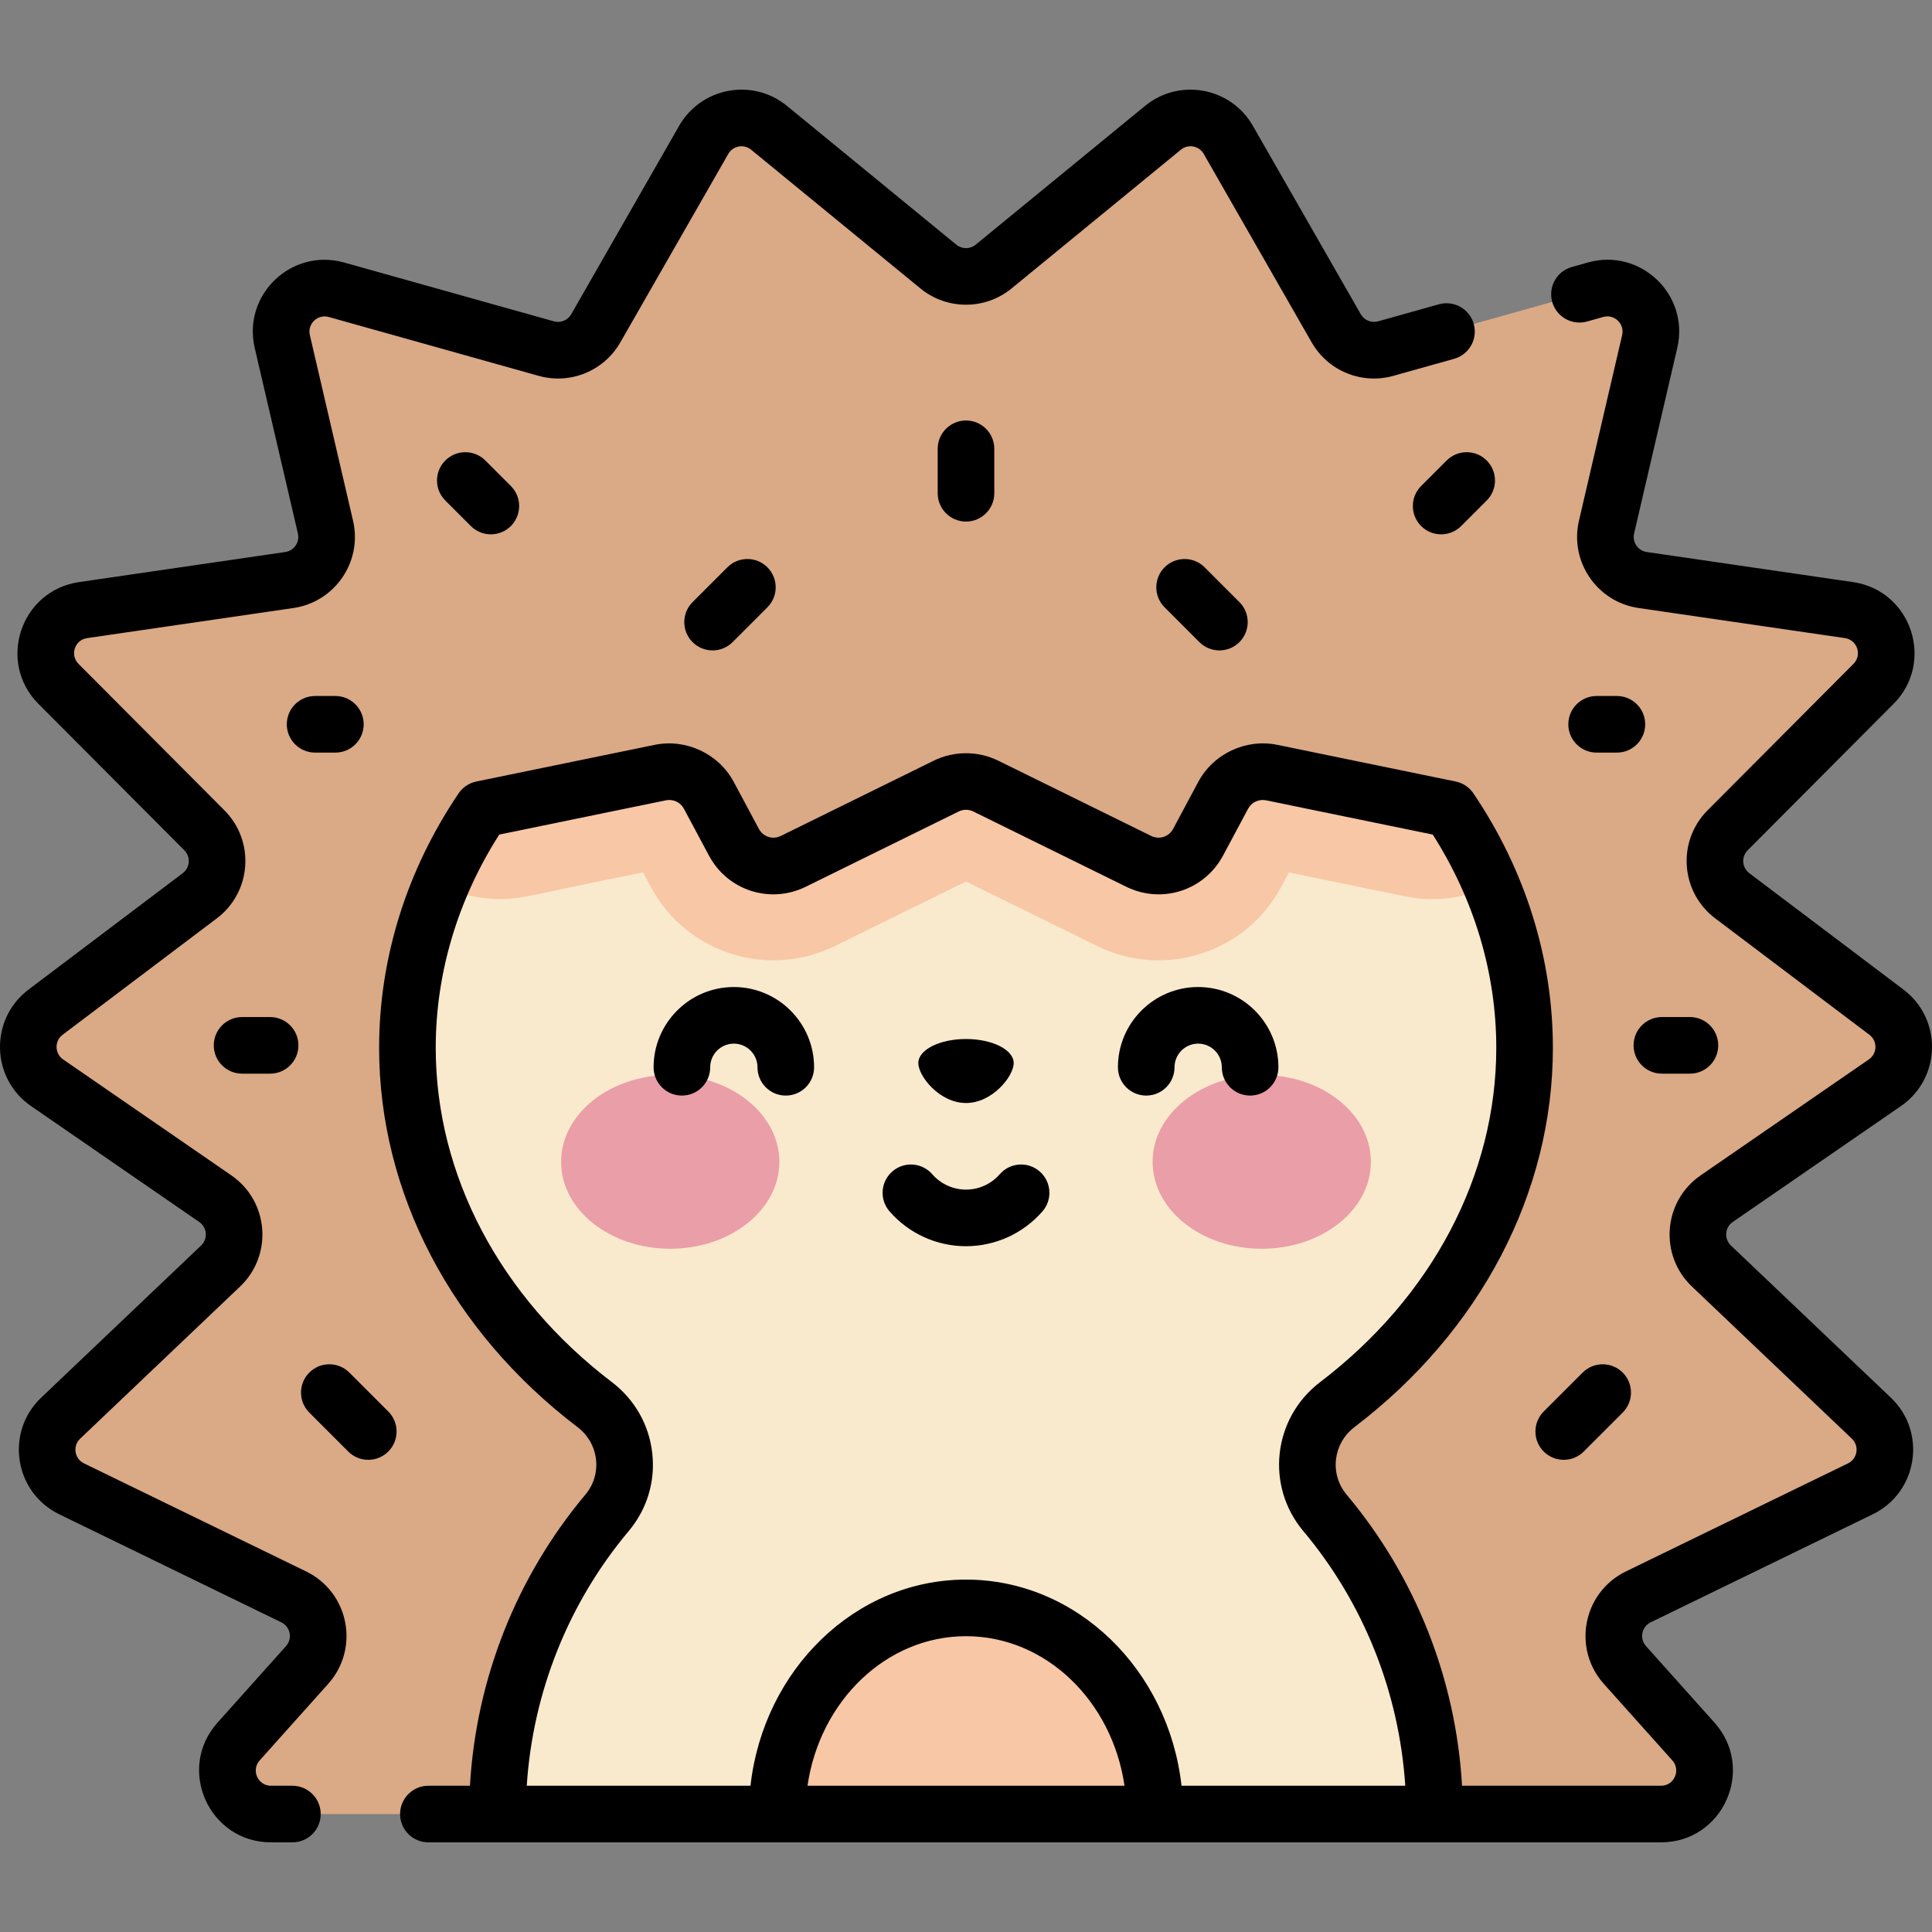 <svg id="Capa_1" enable-background="new 0 0 511.98 511.98" height="512" viewBox="0 0 511.98 511.98" width="512" xmlns="http://www.w3.org/2000/svg"><rect x="0" y="0" width="511.98" height="511.98" fill="#808080" stroke="none"/><g><path d="m448.751 461.501-18.145-20.271c-5.106-5.705-3.338-14.711 3.547-18.06l58.848-28.631c7.235-3.52 8.732-13.179 2.903-18.724l-42.381-40.319c-5.305-5.047-4.624-13.695 1.404-17.85l44.573-30.72c6.477-4.464 6.682-13.959.404-18.699l-40.867-30.85c-5.582-4.214-6.158-12.388-1.221-17.342l38.663-38.807c6.689-6.714 2.873-18.182-6.505-19.55l-54.676-7.974c-6.679-.974-11.097-7.45-9.568-14.024l11.444-49.182c1.987-8.538-5.904-16.084-14.345-13.717l-55.61 15.593c-5.088 1.426-10.494-.787-13.12-5.372l-28.603-49.942c-3.544-6.188-11.799-7.708-17.315-3.188l-44.882 36.777c-4.25 3.483-10.367 3.483-14.618 0l-44.882-36.777c-5.516-4.52-13.771-3-17.315 3.188l-28.604 49.943c-2.626 4.585-8.032 6.799-13.12 5.372l-55.61-15.593c-8.441-2.367-16.332 5.178-14.345 13.717l11.444 49.182c1.53 6.574-2.889 13.05-9.567 14.024l-54.676 7.974c-9.378 1.368-13.194 12.836-6.505 19.55l38.663 38.807c4.937 4.955 4.361 13.128-1.222 17.342l-40.867 30.85c-6.278 4.739-6.073 14.235.404 18.699l44.573 30.72c6.028 4.155 6.709 12.803 1.404 17.85l-42.381 40.319c-5.829 5.545-4.331 15.204 2.903 18.724l58.848 28.631c6.885 3.35 8.654 12.355 3.547 18.06l-18.144 20.271c-6.649 7.428-1.377 19.222 8.592 19.222h368.338c9.969 0 15.241-11.795 8.592-19.223z" fill="#daa985"/><path d="m351.126 400.924c-7.354-8.758-5.832-21.782 3.267-28.71 30.443-23.179 49.62-56.942 49.62-94.538 0-69.898-66.272-126.562-148.023-126.562s-148.023 56.664-148.023 126.562c0 37.596 19.176 71.359 49.62 94.538 9.099 6.928 10.621 19.952 3.267 28.71-18.121 21.58-29.036 49.415-29.036 79.8h248.344c0-30.385-10.914-58.22-29.036-79.8z" fill="#f9e9cd"/><path d="m255.99 151.114c-64.031 0-118.562 34.764-139.195 83.419 4.661 2.341 9.971 3.701 15.756 3.701 6.165 0 7.736-1.057 37.866-7.038l2.033 3.8c9.452 17.672 31.099 24.403 48.8 15.694l34.739-17.095 34.739 17.094c17.691 8.708 39.345 1.982 48.799-15.691l2.034-3.802 30.643 6.3c8.491 1.746 16.373.43 22.992-2.933-20.623-48.672-75.162-83.449-139.206-83.449z" fill="#f8c7a5"/><path d="m262.897 136.068 26.512-18.947c5.739-4.101 13.766-2.327 17.242 3.81l7.69 13.577c2.437 4.303 7.285 6.646 12.171 5.882l40.404-6.319c7.819-1.223 13.982 6.553 11.005 13.887l-6.153 15.157c-1.471 3.624-1.064 7.739 1.088 11.005l20.792 31.546c3.014 4.573-1.006 10.508-6.371 9.405l-50.272-10.334c-5.151-1.059-10.385 1.395-12.866 6.032l-6.653 12.436c-3.021 5.646-9.973 7.882-15.718 5.055l-40.533-19.945c-3.307-1.627-7.182-1.627-10.489 0l-40.533 19.945c-5.745 2.827-12.698.591-15.718-5.055l-6.653-12.436c-2.481-4.637-7.715-7.091-12.865-6.032l-50.272 10.334c-5.365 1.103-9.385-4.832-6.371-9.405l20.792-31.546c2.152-3.265 2.559-7.381 1.088-11.005l-6.153-15.157c-2.977-7.333 3.186-15.11 11.005-13.887l40.404 6.319c4.886.764 9.734-1.579 12.171-5.882l7.69-13.577c3.476-6.137 11.504-7.911 17.242-3.81l26.511 18.947c4.131 2.952 9.681 2.952 13.813 0z" fill="#daa985"/><path d="m306.037 480.724c0-30.171-22.407-54.63-50.047-54.63s-50.047 24.459-50.047 54.63z" fill="#f8c7a5"/><g><g><g><g><ellipse cx="177.613" cy="307.889" fill="#ea9ea8" rx="28.919" ry="23.03"/></g><g><ellipse cx="334.367" cy="307.889" fill="#ea9ea8" rx="28.92" ry="23.03"/></g></g></g></g><path d="m71.583 269.52h-7.432c-4.143 0-7.5 3.357-7.5 7.5s3.357 7.5 7.5 7.5h7.432c4.143 0 7.5-3.357 7.5-7.5s-3.358-7.5-7.5-7.5zm17.293-70.08c4.143 0 7.5-3.357 7.5-7.5s-3.357-7.5-7.5-7.5h-5.373c-4.143 0-7.5 3.357-7.5 7.5s3.357 7.5 7.5 7.5zm103.878-49.105-9.221 9.221c-2.929 2.93-2.929 7.678 0 10.607 2.931 2.929 7.678 2.928 10.607 0l9.221-9.221c2.929-2.93 2.929-7.678 0-10.607-2.93-2.927-7.678-2.927-10.607 0zm-74.749-28.306c-2.929 2.93-2.929 7.678 0 10.607l6.766 6.766c2.931 2.929 7.678 2.928 10.607 0 2.929-2.93 2.929-7.678 0-10.607l-6.766-6.766c-2.93-2.928-7.678-2.928-10.607 0zm265.363 0-6.766 6.766c-2.929 2.93-2.929 7.678 0 10.607 2.931 2.929 7.678 2.928 10.607 0l6.766-6.766c2.929-2.93 2.929-7.678 0-10.607-2.929-2.928-7.677-2.928-10.607 0zm-134.878-3.098v11.784c0 4.143 3.357 7.5 7.5 7.5s7.5-3.357 7.5-7.5v-11.784c0-4.143-3.357-7.5-7.5-7.5s-7.5 3.357-7.5 7.5zm-167.383 297.494-58.849-28.631c-2.534-1.232-3.059-4.6-1.015-6.546l42.38-40.318c8.78-8.352 7.604-22.621-2.317-29.46l-44.573-30.719c-2.254-1.554-2.352-4.87-.141-6.538l40.867-30.85c9.213-6.955 10.157-20.451 2.017-28.622l-38.664-38.808c-2.342-2.352-1.009-6.356 2.274-6.834l54.677-7.974c11.013-1.607 18.312-12.305 15.79-23.146l-11.444-49.18c-.695-2.991 2.073-5.627 5.016-4.796l55.611 15.594c8.408 2.357 17.314-1.29 21.651-8.867l28.605-49.942c1.239-2.167 4.126-2.694 6.053-1.115l44.882 36.777c6.99 5.729 17.135 5.729 24.125 0l44.882-36.777c1.925-1.575 4.811-1.056 6.054 1.115l28.604 49.941c4.341 7.58 13.246 11.224 21.654 8.868l16.098-4.515c3.988-1.119 6.314-5.259 5.196-9.247-1.118-3.987-5.251-6.31-9.247-5.196l-16.096 4.515c-1.785.498-3.669-.272-4.589-1.879l-28.604-49.942c-5.851-10.217-19.48-12.716-28.578-5.262l-44.882 36.777c-1.48 1.213-3.629 1.213-5.109 0l-44.882-36.777c-9.129-7.479-22.746-4.923-28.577 5.262l-28.605 49.943c-.919 1.605-2.812 2.379-4.586 1.878l-55.61-15.594c-13.922-3.9-26.958 8.531-23.675 22.639l11.444 49.181c.533 2.296-1.006 4.563-3.345 4.903l-54.678 7.974c-15.469 2.258-21.766 21.192-10.735 32.266l38.663 38.806c1.725 1.732 1.528 4.589-.427 6.064l-40.867 30.85c-10.345 7.81-10.013 23.502.666 30.861l44.572 30.719c2.11 1.454 2.349 4.475.491 6.241l-42.38 40.318c-9.611 9.142-7.137 25.1 4.791 30.902l58.849 28.631c2.396 1.165 3.038 4.305 1.24 6.314l-18.144 20.27c-10.98 12.267-2.262 31.725 14.181 31.725h5.665c4.143 0 7.5-3.357 7.5-7.5s-3.357-7.5-7.5-7.5h-5.665c-3.471 0-5.347-4.104-3.005-6.721l18.145-20.272c8.43-9.417 5.521-24.272-5.854-29.806zm227.512-266.09c-2.929 2.93-2.929 7.678 0 10.607l9.221 9.221c2.931 2.929 7.678 2.928 10.607 0 2.929-2.93 2.929-7.678 0-10.607l-9.221-9.221c-2.929-2.927-7.677-2.927-10.607 0zm-114.152 111.228c-11.725 0-21.265 9.54-21.265 21.266 0 4.143 3.357 7.5 7.5 7.5s7.5-3.357 7.5-7.5c0-3.455 2.811-6.266 6.265-6.266s6.265 2.81 6.265 6.266c0 4.143 3.357 7.5 7.5 7.5s7.5-3.357 7.5-7.5c0-11.726-9.539-21.266-21.265-21.266zm234.01-77.123h-5.372c-4.142 0-7.5 3.357-7.5 7.5s3.358 7.5 7.5 7.5h5.372c4.143 0 7.5-3.357 7.5-7.5s-3.357-7.5-7.5-7.5zm30.217 145.621c-1.856-1.765-1.618-4.786.491-6.239l44.573-30.72c10.674-7.356 11.017-23.047.666-30.861l-40.867-30.85c-1.952-1.473-2.154-4.329-.427-6.064l38.662-38.806c11.034-11.074 4.733-30.009-10.735-32.266l-54.677-7.974c-2.332-.339-3.879-2.602-3.345-4.902l11.444-49.183c3.278-14.084-9.731-26.544-23.676-22.638l-4.272 1.198c-3.988 1.119-6.315 5.259-5.196 9.247s5.254 6.316 9.247 5.196l4.272-1.198c2.961-.834 5.708 1.822 5.017 4.795l-11.444 49.183c-2.522 10.84 4.778 21.538 15.79 23.145l54.676 7.974c3.284.478 4.618 4.481 2.275 6.834l-38.663 38.808c-8.148 8.178-7.188 21.673 2.017 28.622l40.867 30.85c2.19 1.652 2.136 4.969-.141 6.537l-44.574 30.721c-9.957 6.863-11.063 21.138-2.317 29.458l42.382 40.32c2.047 1.947 1.513 5.315-1.016 6.545l-58.849 28.631c-11.366 5.529-14.291 20.381-5.854 29.807l18.145 20.272c2.315 2.587.508 6.721-3.005 6.721h-52.72c-1.617-28.252-12.323-55.394-30.57-77.124-4.583-5.457-3.656-13.561 2.066-17.92 33.414-25.44 52.577-62.072 52.577-100.505 0-23.728-7.281-47.044-21.058-67.428-1.097-1.623-2.785-2.753-4.703-3.147l-47.238-9.711c-8.34-1.713-16.974 2.333-20.989 9.841l-6.653 12.436c-1.12 2.093-3.665 2.91-5.793 1.863l-40.533-19.945c-5.357-2.637-11.754-2.635-17.111 0l-40.533 19.945c-2.128 1.048-4.673.229-5.793-1.863l-6.653-12.435c-4.016-7.509-12.648-11.556-20.989-9.842l-47.236 9.711c-1.919.395-3.607 1.524-4.704 3.146-13.776 20.384-21.059 43.7-21.059 67.429 0 38.433 19.163 75.065 52.576 100.505 2.779 2.116 4.52 5.17 4.901 8.6.376 3.385-.63 6.695-2.835 9.319-18.246 21.73-28.952 48.872-30.569 77.124h-11.018c-4.143 0-7.5 3.357-7.5 7.5s3.357 7.5 7.5 7.5h326.637c16.464 0 25.147-19.473 14.181-31.725l-18.143-20.272c-1.786-1.994-1.177-5.139 1.239-6.314l58.849-28.631c11.929-5.802 14.402-21.76 4.792-30.901zm-244.706 143.163c3.253-22.436 20.846-39.631 42.002-39.631s38.749 17.195 42.002 39.631zm99.115 0c-3.443-30.733-27.734-54.631-57.113-54.631s-53.67 23.898-57.113 54.631h-59.289c1.598-24.725 11.028-48.446 27.008-67.478 4.868-5.797 7.09-13.121 6.255-20.624-.839-7.548-4.646-14.251-10.722-18.876-29.655-22.579-46.663-54.862-46.663-88.571 0-19.757 5.81-39.23 16.831-56.509l44.188-9.084c1.879-.386 3.834.526 4.742 2.224l6.653 12.436c4.955 9.261 16.218 12.882 25.643 8.246l40.533-19.945c1.209-.596 2.657-.596 3.866 0l40.532 19.945c9.423 4.634 20.688 1.016 25.643-8.246l6.653-12.436c.907-1.696 2.856-2.61 4.742-2.223l44.189 9.084c11.021 17.279 16.831 36.752 16.831 56.509 0 33.709-17.008 65.992-46.663 88.571-12.545 9.55-14.566 27.473-4.468 39.5 15.981 19.031 25.411 42.752 27.009 67.478h-59.287zm127.294-188.704h7.432c4.143 0 7.5-3.357 7.5-7.5s-3.357-7.5-7.5-7.5h-7.432c-4.143 0-7.5 3.357-7.5 7.5 0 4.142 3.358 7.5 7.5 7.5zm-31.313 100.138c2.931 2.929 7.678 2.928 10.607 0l10.321-10.321c2.929-2.93 2.929-7.678 0-10.607-2.93-2.928-7.678-2.928-10.608 0l-10.321 10.321c-2.928 2.929-2.928 7.677.001 10.607zm-91.572-123.095c-11.726 0-21.265 9.54-21.265 21.266 0 4.143 3.357 7.5 7.5 7.5s7.5-3.357 7.5-7.5c0-3.455 2.811-6.266 6.265-6.266s6.265 2.81 6.265 6.266c0 4.143 3.357 7.5 7.5 7.5s7.5-3.357 7.5-7.5c0-11.726-9.539-21.266-21.265-21.266zm-61.522 30.737c6.979 0 12.636-7.078 12.636-10.594s-5.657-6.367-12.636-6.367-12.636 2.851-12.636 6.367 5.657 10.594 12.636 10.594zm19.529 18.14c-3.123-2.722-7.86-2.397-10.582.727-2.26 2.593-5.52 4.08-8.947 4.08s-6.688-1.487-8.947-4.08c-2.723-3.122-7.46-3.447-10.582-.727-3.122 2.722-3.448 7.459-.727 10.582 5.109 5.862 12.492 9.225 20.256 9.225s15.146-3.362 20.256-9.225c2.721-3.123 2.395-7.861-.727-10.582zm-182.944 53.289c-2.93-2.928-7.678-2.928-10.607 0-2.929 2.93-2.929 7.678 0 10.607l10.321 10.321c2.931 2.929 7.678 2.928 10.607 0 2.929-2.93 2.929-7.678 0-10.607z"/></g></svg>